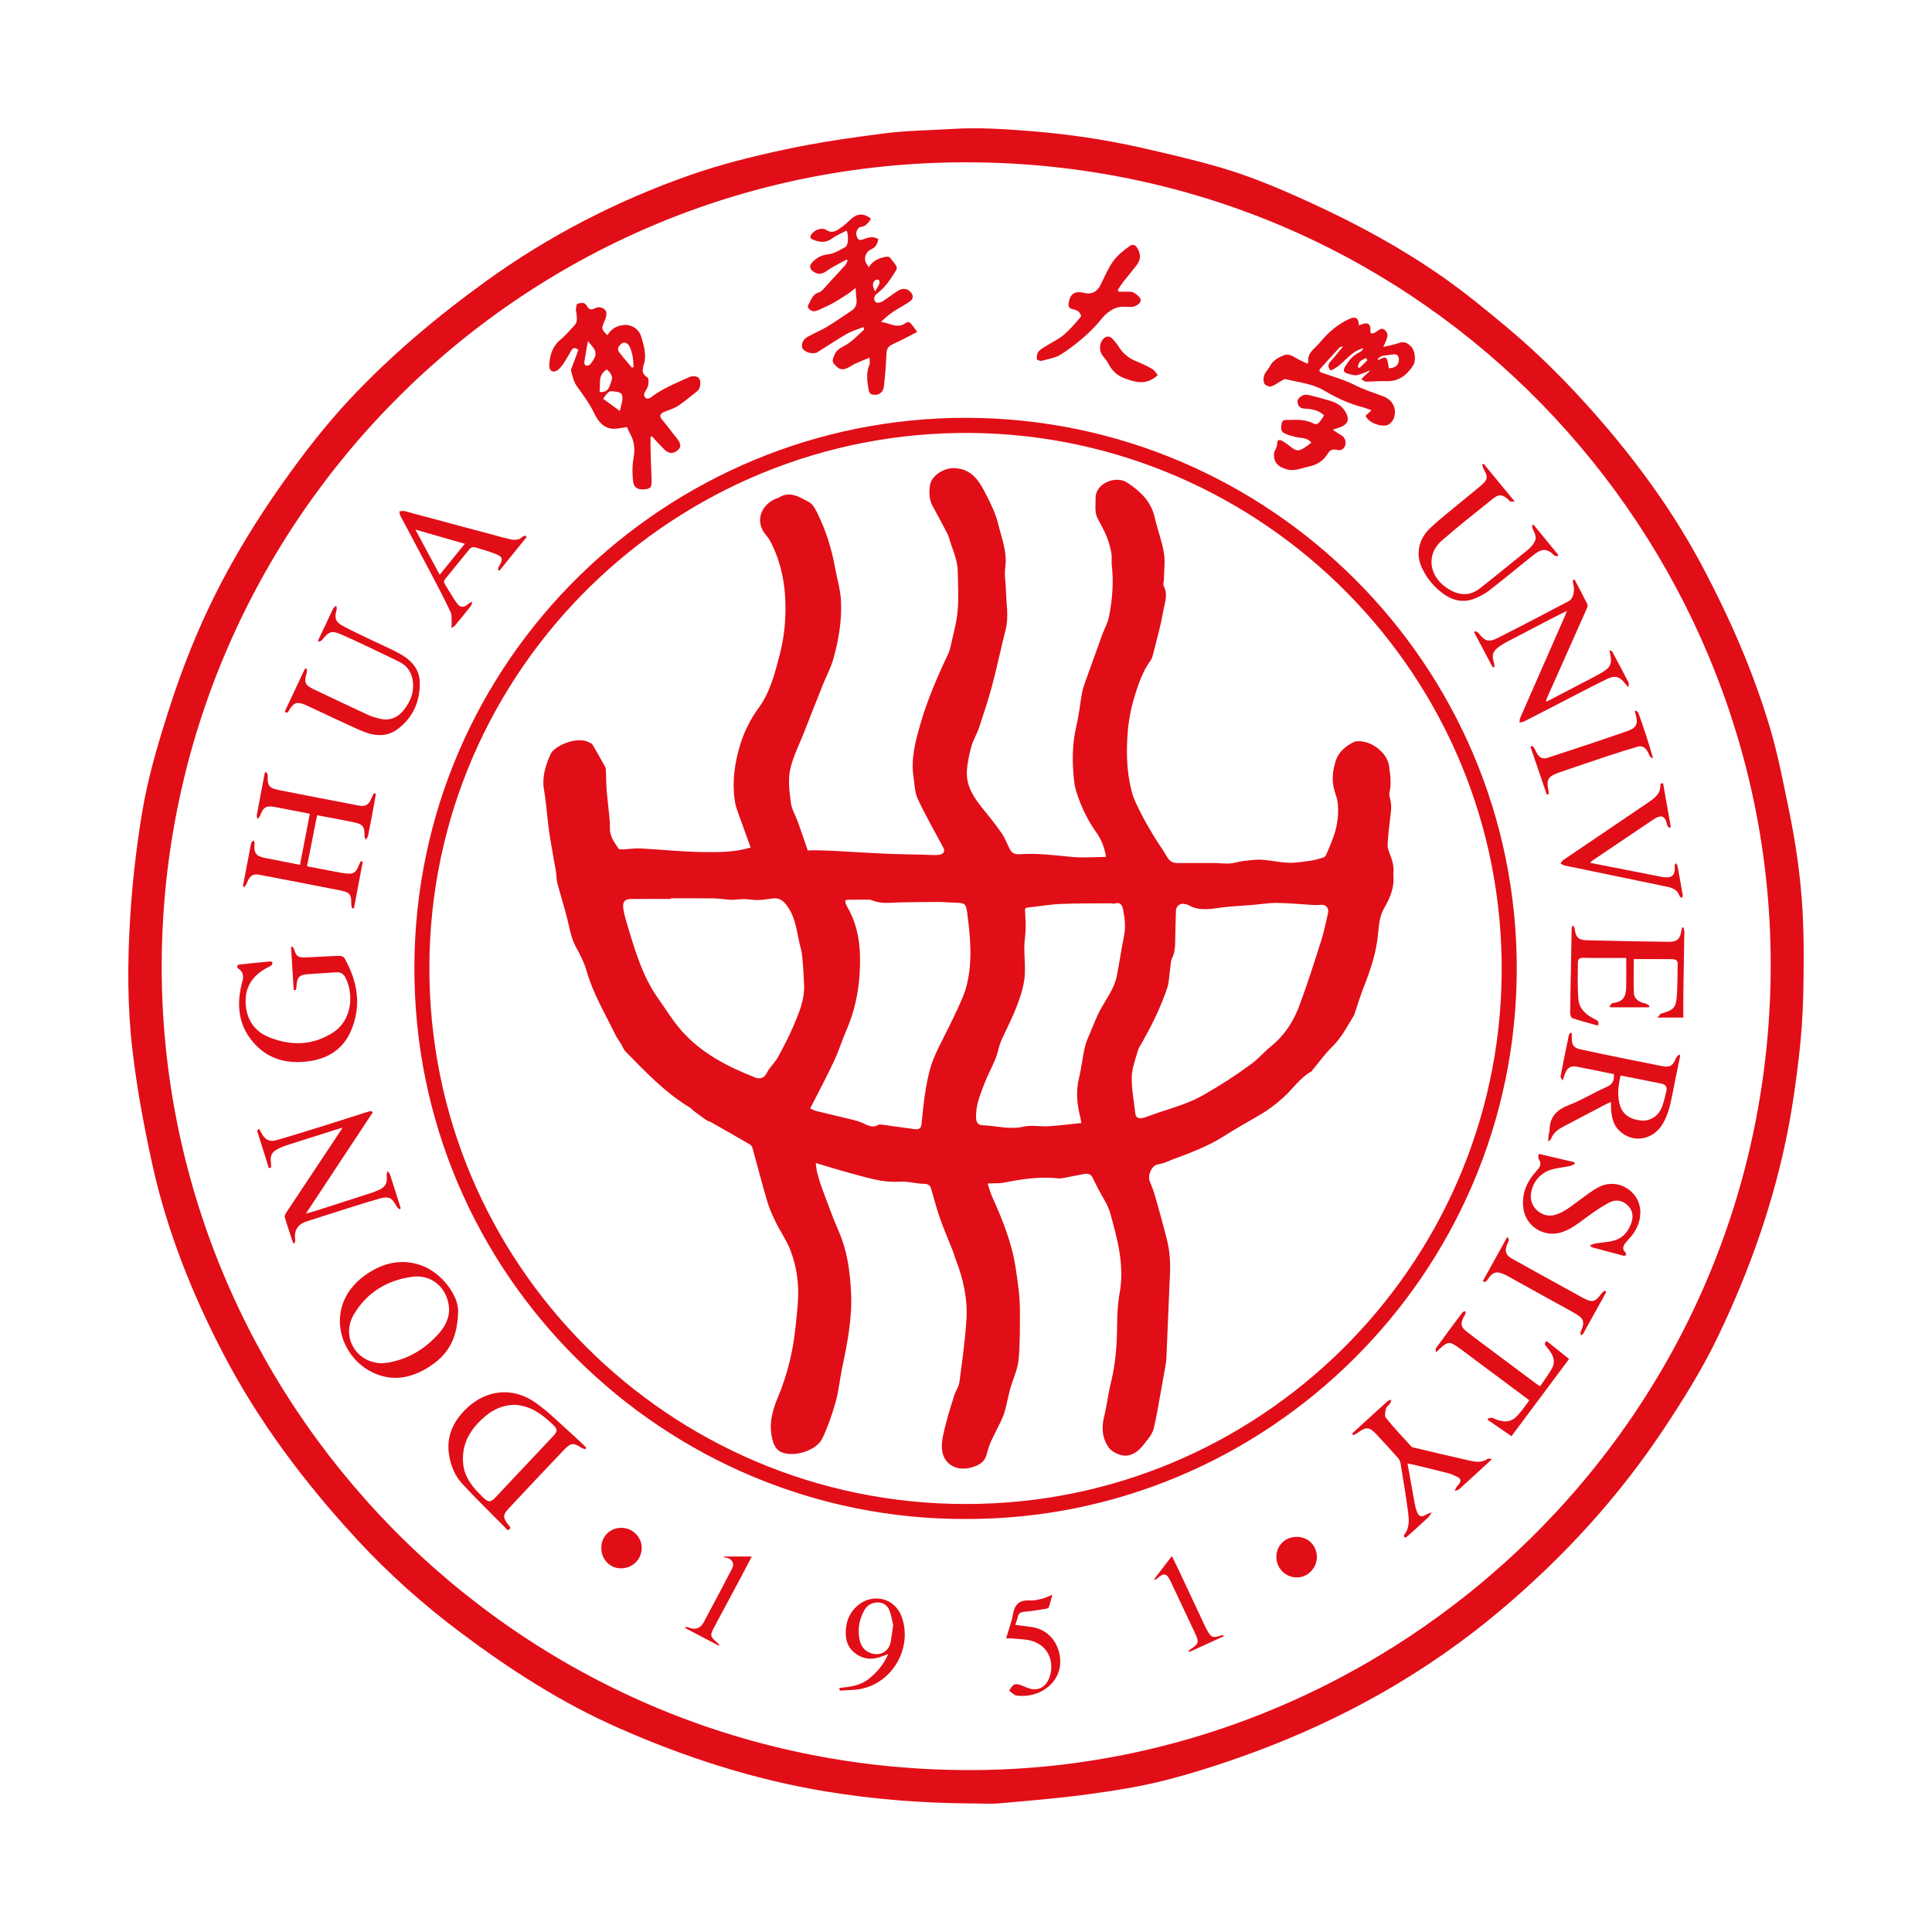 <svg width="256" height="256" viewBox="0 0 256 256" fill="none" xmlns="http://www.w3.org/2000/svg">
<path d="M128.886 238.965C122.39 238.939 115.929 238.442 109.516 237.392C99.924 235.821 90.755 232.852 81.886 228.931C74.362 225.605 67.495 221.179 60.938 216.251C56.059 212.586 51.522 208.549 47.377 204.066C40.435 196.559 34.308 188.443 29.587 179.377C25.433 171.398 22.11 163.061 20.167 154.22C19.074 149.247 18.15 144.252 17.554 139.195C16.869 133.382 16.888 127.559 17.239 121.725C17.518 117.075 18.047 112.457 18.797 107.863C19.57 103.12 20.933 98.529 22.399 93.966C24.065 88.776 26.057 83.707 28.493 78.829C31.072 73.664 34.097 68.757 37.43 64.041C40.196 60.129 43.123 56.339 46.399 52.847C51.859 47.029 57.944 41.919 64.412 37.249C72.688 31.275 81.673 26.642 91.272 23.257C95.408 21.799 99.705 20.729 103.998 19.809C108.355 18.875 112.786 18.24 117.209 17.67C120.117 17.297 123.07 17.279 126.002 17.093C129.598 16.863 133.185 17.097 136.761 17.388C141.632 17.785 146.466 18.498 151.234 19.577C154.785 20.381 158.34 21.207 161.833 22.23C166.078 23.475 170.141 25.237 174.157 27.091C180.11 29.842 185.861 32.974 191.226 36.742C194.192 38.826 197.007 41.136 199.789 43.465C203.932 46.934 207.736 50.76 211.308 54.815C216.859 61.117 221.778 67.855 225.708 75.305C229.284 82.083 232.34 89.08 234.526 96.42C235.575 99.942 236.265 103.577 237.013 107.181C237.949 111.699 238.611 116.27 238.856 120.874C239.048 124.494 239.017 128.13 238.94 131.756C238.884 134.457 238.694 137.166 238.385 139.851C238.012 143.093 237.567 146.338 236.948 149.542C235.104 159.108 231.884 168.232 227.685 177.004C225.619 181.318 223.092 185.383 220.444 189.369C214.42 198.436 207.151 206.36 198.822 213.375C188.968 221.676 177.924 227.858 165.871 232.28C162.121 233.655 158.303 234.895 154.435 235.886C151.076 236.746 147.621 237.283 144.178 237.751C140.294 238.279 136.38 238.598 132.474 238.948C131.287 239.054 130.081 238.965 128.884 238.965H128.886ZM127.991 234.544C184.848 234.847 234.902 188.303 234.626 127.31C234.37 70.858 189.073 22.398 129.626 21.518C69.781 20.632 21.76 68.876 21.427 127.509C21.099 185.287 67.987 234.318 127.991 234.544Z" fill="#E10E17"/>
<path d="M127.954 201.273C88.113 201.393 54.752 168.956 54.908 128.047C55.064 87.396 88.301 55.286 128.086 55.363C168.235 55.442 201.019 88.144 200.979 128.39C200.942 168.793 167.878 201.393 127.954 201.273ZM127.881 199.288C166.803 199.383 198.582 167.857 198.98 129.124C199.386 89.521 167.361 57.748 128.705 57.37C89.522 56.987 57.034 88.543 56.895 128.051C56.757 167.374 88.615 199.249 127.881 199.289V199.288Z" fill="#E10E17"/>
<path d="M83.078 56.591C82.615 56.663 82.224 56.724 81.833 56.783C80.192 57.03 79.306 55.964 78.727 54.743C78.097 53.416 77.225 52.294 76.399 51.112C76.012 50.558 75.862 49.824 75.673 49.152C75.616 48.952 75.78 48.681 75.863 48.45C76.121 47.737 76.388 47.029 76.637 46.361C76.183 46.022 75.929 46.056 75.725 46.405C75.379 46.996 75.051 47.601 74.667 48.167C74.43 48.516 74.15 48.879 73.802 49.101C73.286 49.43 72.767 49.116 72.78 48.503C72.808 47.093 73.203 45.851 74.371 44.909C75.009 44.393 75.524 43.725 76.102 43.135C76.582 42.644 76.423 42.051 76.378 41.478C76.365 41.312 76.281 41.143 76.304 40.985C76.341 40.719 76.409 40.252 76.517 40.236C76.933 40.177 77.449 39.95 77.746 40.509C77.988 40.965 78.289 41.133 78.807 40.858C79.354 40.567 79.96 40.728 80.262 41.184C80.442 41.454 80.326 42.029 80.169 42.39C79.659 43.571 79.628 43.557 80.488 44.422C80.984 43.549 81.759 43.132 82.736 43.061C83.727 42.989 84.672 43.628 84.957 44.587C85.315 45.794 85.706 47.029 85.316 48.274C85.078 49.038 85.035 49.556 85.801 50.021C85.974 50.125 85.948 50.679 85.892 51.005C85.836 51.323 85.652 51.632 85.473 51.913C85.243 52.274 85.35 52.593 85.629 52.794C85.749 52.879 86.101 52.773 86.265 52.647C87.793 51.467 89.573 50.77 91.305 49.98C91.849 49.733 92.472 49.843 92.674 50.206C92.921 50.652 92.785 51.517 92.414 51.807C91.557 52.477 90.731 53.196 89.825 53.792C89.263 54.161 88.573 54.333 87.947 54.61C87.421 54.843 87.351 55.161 87.742 55.622C88.31 56.291 88.83 56.999 89.374 57.689C89.502 57.853 89.654 58.003 89.772 58.174C90.267 58.889 90.258 59.266 89.796 59.66C89.16 60.201 88.579 60.106 87.985 59.518C87.437 58.973 86.924 58.394 86.396 57.829C86.331 57.84 86.265 57.85 86.201 57.862C86.201 58.453 86.187 59.044 86.203 59.634C86.237 60.89 86.28 62.147 86.334 63.402C86.381 64.49 86.265 64.724 85.576 64.819C84.533 64.961 83.977 64.666 83.873 63.666C83.771 62.679 83.771 61.647 83.948 60.675C84.148 59.566 84.086 58.565 83.544 57.583C83.372 57.274 83.242 56.942 83.081 56.592L83.078 56.591ZM82.128 54.455C82.26 53.89 82.411 53.444 82.46 52.986C82.542 52.225 82.337 51.989 81.581 51.896C81.288 51.86 80.917 51.782 80.708 51.916C80.394 52.121 80.191 52.495 79.909 52.835C80.629 53.361 81.312 53.859 82.128 54.454V54.455ZM83.733 48.721C83.809 48.691 83.883 48.662 83.959 48.632C83.906 47.659 83.84 46.669 83.347 45.798C83.175 45.495 82.698 45.214 82.321 45.556C82.036 45.816 81.704 46.218 82.029 46.648C82.566 47.361 83.162 48.032 83.733 48.721ZM80.412 48.947C79.142 49.712 79.609 50.909 79.447 51.923C80.709 52.098 80.776 51.067 81.047 50.386C81.255 49.866 80.867 49.362 80.412 48.947ZM77.902 45.19C77.718 46.238 77.551 47.116 77.423 47.999C77.401 48.142 77.52 48.414 77.619 48.439C77.788 48.481 78.067 48.434 78.169 48.314C78.437 47.998 78.694 47.645 78.839 47.262C78.936 47.003 78.928 46.623 78.804 46.381C78.6 45.983 78.264 45.652 77.902 45.191V45.19Z" fill="#E10E17"/>
<path d="M113.37 38.151C112.917 38.503 112.625 38.76 112.303 38.973C111.716 39.36 111.125 39.741 110.513 40.086C110.005 40.374 109.473 40.619 108.943 40.864C108.624 41.011 108.297 41.179 107.955 41.239C107.477 41.323 106.874 40.767 107.079 40.442C107.465 39.829 107.612 38.995 108.479 38.759C108.685 38.702 108.883 38.541 109.035 38.382C109.44 37.961 109.815 37.511 110.21 37.08C110.802 36.435 111.41 35.803 111.989 35.147C112.139 34.978 112.211 34.738 112.318 34.532C112.273 34.485 112.228 34.438 112.183 34.391C111.3 34.886 110.369 35.313 109.55 35.898C108.874 36.381 108.33 36.41 107.687 35.924C107.325 35.652 107.226 35.239 107.52 34.891C108.108 34.191 108.794 33.803 109.766 33.69C110.556 33.598 111.321 33.116 112.044 32.712C112.409 32.508 112.473 31.093 112.168 30.551C111.527 30.897 110.833 31.178 110.246 31.606C109.37 32.247 108.529 32.097 107.643 31.715C107.27 31.555 107.346 31.315 107.509 31.066C107.916 30.443 108.893 30.086 109.505 30.481C110.293 30.989 110.855 30.565 111.422 30.178C111.922 29.837 112.353 29.397 112.806 28.991C113.619 28.266 114.471 28.239 115.4 28.965C115.078 29.522 114.73 30.023 113.995 30.081C113.707 30.104 113.366 30.74 113.474 31.141C113.577 31.523 113.711 31.953 114.284 31.746C114.89 31.527 115.493 31.266 116.152 31.567C116.224 31.6 116.297 31.631 116.382 31.668C116.278 32.263 116.091 32.733 115.486 33.007C114.82 33.308 114.511 33.952 114.654 34.585C114.711 34.833 114.904 35.051 115.111 35.415C115.68 34.537 116.408 34.223 117.232 34.053C117.596 33.977 117.885 33.976 118.087 34.34C118.158 34.466 118.274 34.567 118.363 34.683C119.036 35.554 118.939 35.493 118.329 36.456C117.853 37.209 117.357 37.903 116.693 38.486C116.522 38.637 116.358 38.798 116.176 38.937C115.804 39.219 115.691 39.747 116.052 40.046C116.206 40.174 116.651 40.111 116.867 39.979C117.579 39.541 118.228 39.001 118.937 38.557C119.62 38.131 120.17 38.201 120.636 38.671C121.029 39.069 121.071 39.573 120.605 39.91C119.896 40.422 119.098 40.807 118.369 41.294C117.789 41.681 117.258 42.138 116.736 42.651C117.855 42.777 118.901 43.627 120.036 42.785C120.419 42.501 120.657 42.83 120.873 43.082C121.071 43.314 121.236 43.572 121.536 43.985C120.41 44.554 119.394 45.118 118.337 45.585C117.736 45.85 117.485 46.188 117.46 46.858C117.407 48.298 117.285 49.736 117.127 51.169C117.026 52.086 116.332 52.505 115.444 52.238C115.299 52.194 115.149 51.95 115.119 51.779C114.918 50.626 114.72 49.472 115.206 48.327C115.302 48.1 115.22 47.796 115.22 47.394C114.552 47.67 113.94 47.906 113.344 48.177C113.021 48.323 112.733 48.545 112.414 48.7C111.91 48.943 111.422 49.083 110.916 48.63C110.201 47.991 110.224 47.834 110.597 46.972C110.92 46.227 111.536 46.049 112.139 45.685C113.009 45.158 113.718 44.363 114.49 43.676C114.512 43.657 114.469 43.565 114.418 43.342C113.667 43.638 112.901 43.841 112.236 44.221C110.91 44.98 109.64 45.839 108.344 46.653C107.8 46.994 106.713 46.736 106.356 46.191C106.083 45.776 106.353 45 106.98 44.646C107.836 44.162 108.759 43.797 109.601 43.293C110.693 42.636 111.729 41.883 112.8 41.189C113.38 40.813 113.568 40.295 113.486 39.634C113.436 39.222 113.418 38.806 113.368 38.151H113.37ZM115.951 38.624C116.202 38.182 116.414 37.877 116.544 37.54C116.595 37.409 116.499 37.099 116.399 37.062C116.259 37.011 115.994 37.083 115.884 37.197C115.506 37.597 115.688 38.028 115.951 38.623V38.624Z" fill="#E10E17"/>
<path d="M173.361 48.047C173.162 46.73 174.245 46.169 174.899 45.376C175.956 44.09 177.19 43.009 178.726 42.287C179.592 41.88 180.02 42.08 180.055 43.106C180.216 43.054 180.368 43.02 180.506 42.957C181.181 42.654 181.667 42.979 181.583 43.714C181.523 44.228 181.743 44.266 182.124 44.096C182.276 44.028 182.419 43.934 182.554 43.837C182.832 43.639 183.088 43.419 183.451 43.697C183.842 43.998 183.915 44.387 183.778 44.819C183.669 45.162 183.504 45.486 183.295 45.981C184.14 45.768 184.812 45.652 185.444 45.425C186.07 45.201 186.493 45.462 186.909 45.843C187.506 46.387 187.682 47.767 187.238 48.444C186.396 49.727 185.318 50.577 183.668 50.506C182.779 50.468 181.884 50.575 180.992 50.566C180.79 50.564 180.59 50.353 180.389 50.237C180.538 50.084 180.679 49.921 180.838 49.779C181.093 49.55 181.361 49.337 181.566 49.07C180.996 49.29 180.44 49.566 179.85 49.706C179.53 49.782 179.145 49.663 178.805 49.572C177.943 49.343 177.874 49.12 178.372 48.352C178.822 47.656 179.336 47.039 180.125 46.689C180.355 46.589 180.532 46.368 180.688 46.142C178.835 46.522 178.001 48.443 176.317 49.088C175.895 48.622 175.965 48.26 176.336 47.855C176.868 47.272 177.353 46.645 177.977 45.893C177.696 45.981 177.558 45.982 177.495 46.05C176.644 46.972 175.793 47.896 174.962 48.836C174.765 49.059 174.766 49.253 175.138 49.383C176.617 49.9 178.145 50.329 179.536 51.028C180.761 51.643 182.037 52.052 183.306 52.523C184.557 52.986 185.143 54.213 184.677 55.448C184.536 55.822 184.125 56.257 183.756 56.35C183.045 56.532 181.459 56.154 180.934 55.092C181.162 54.887 181.398 54.673 181.737 54.366C181.252 54.198 180.894 54.044 180.52 53.948C178.719 53.482 177.059 52.702 175.465 51.756C173.9 50.827 172.093 50.673 170.375 50.245C170.163 50.192 169.868 50.435 169.622 50.564C169.205 50.783 168.818 51.115 168.378 51.213C168.123 51.27 167.637 51.035 167.524 50.802C167.376 50.5 167.399 50.031 167.524 49.699C167.681 49.279 168.056 48.947 168.263 48.54C168.654 47.768 169.35 47.38 170.085 47.083C170.72 46.824 171.287 47.177 171.837 47.5C172.275 47.757 172.746 47.954 173.204 48.177C173.257 48.134 173.31 48.092 173.363 48.049L173.361 48.047ZM184.024 48.795C184.251 48.76 184.439 48.748 184.618 48.701C185.124 48.567 185.406 48.063 185.356 47.563C185.287 46.877 184.858 46.916 184.369 46.993C183.956 47.057 183.53 47.066 183.128 47.171C182.911 47.228 182.733 47.433 182.539 47.572C182.575 47.617 182.613 47.661 182.65 47.707C183.722 47.141 183.789 47.191 184.024 48.797V48.795ZM181.189 47.741C181.128 47.641 181.069 47.541 181.009 47.442C180.744 47.584 180.428 47.679 180.226 47.884C180.051 48.062 180.004 48.366 179.901 48.613C179.982 48.663 180.062 48.712 180.142 48.763C180.49 48.421 180.84 48.081 181.188 47.739L181.189 47.741Z" fill="#E10E17"/>
<path d="M42.02 108.02C41.567 110.302 41.129 112.51 40.678 114.786C41.935 115.028 43.14 115.266 44.346 115.491C44.901 115.594 45.459 115.709 46.019 115.753C46.849 115.818 47.136 115.61 47.464 114.843C47.57 114.595 47.69 114.351 47.803 114.106C47.892 114.132 47.978 114.158 48.067 114.185C47.677 116.241 47.288 118.296 46.899 120.353C46.814 120.357 46.73 120.36 46.646 120.363C46.61 120.158 46.539 119.951 46.544 119.747C46.568 118.565 46.361 118.241 45.204 118.01C41.61 117.294 38.01 116.602 34.409 115.918C33.477 115.742 33.089 116.033 32.688 117.065C32.621 117.238 32.486 117.383 32.383 117.54C32.317 117.504 32.253 117.467 32.187 117.43C32.486 115.857 32.785 114.283 33.086 112.71C33.152 112.361 33.205 112.008 33.304 111.668C33.339 111.547 33.487 111.457 33.584 111.354C33.638 111.471 33.749 111.594 33.736 111.703C33.554 113.364 34.207 113.503 35.391 113.738C36.806 114.019 38.221 114.296 39.747 114.596C40.181 112.347 40.611 110.123 41.055 107.825C39.656 107.555 38.325 107.298 36.995 107.041C36.831 107.01 36.667 106.974 36.503 106.943C35.259 106.711 34.897 106.925 34.457 108.107C34.399 108.265 34.232 108.383 34.117 108.52C34.086 108.342 34 108.154 34.031 107.988C34.374 106.117 34.734 104.249 35.092 102.381C35.151 102.355 35.211 102.327 35.271 102.301C35.343 102.441 35.481 102.584 35.475 102.722C35.414 104.108 35.623 104.423 36.989 104.694C40.523 105.395 44.06 106.076 47.597 106.752C48.441 106.914 48.894 106.61 49.227 105.748C49.316 105.521 49.447 105.312 49.558 105.094C49.641 105.127 49.725 105.159 49.807 105.192C49.666 105.985 49.532 106.778 49.384 107.569C49.185 108.638 48.985 109.708 48.759 110.772C48.719 110.961 48.553 111.122 48.444 111.296C48.394 111.115 48.299 110.933 48.301 110.753C48.315 109.567 48.11 109.227 46.983 108.983C45.37 108.634 43.742 108.352 42.021 108.022L42.02 108.02Z" fill="#E10E17"/>
<path d="M213.849 142.333C212.181 141.994 210.542 141.646 208.897 141.333C208.174 141.196 207.735 141.454 207.432 142.123C207.304 142.407 207.219 142.711 207.046 143.195C206.909 142.916 206.754 142.756 206.779 142.63C207.13 140.801 207.503 138.976 207.882 137.153C207.904 137.04 208.018 136.947 208.088 136.844C208.143 136.856 208.198 136.868 208.252 136.88C208.263 137.111 208.283 137.342 208.281 137.572C208.279 138.481 208.512 138.846 209.407 139.044C211.41 139.489 213.424 139.891 215.433 140.302C217.013 140.626 218.595 140.943 220.177 141.255C221.277 141.473 221.645 141.259 222.071 140.224C222.146 140.041 222.319 139.899 222.447 139.738C222.511 139.779 222.576 139.821 222.641 139.862C222.284 141.618 221.913 143.37 221.572 145.128C221.316 146.449 221.018 147.747 220.316 148.922C218.992 151.138 216.248 151.54 214.494 149.749C213.748 148.988 213.555 147.997 213.473 146.981C213.45 146.697 213.469 146.409 213.469 146.018C213.179 146.144 212.99 146.213 212.813 146.305C210.919 147.299 209.03 148.301 207.135 149.291C206.428 149.661 205.819 150.114 205.522 150.893C205.487 150.987 205.381 151.052 205.169 151.28C205.169 150.908 205.149 150.717 205.174 150.532C205.21 150.263 205.321 149.998 205.324 149.731C205.346 147.984 206.274 147.053 207.874 146.434C209.607 145.763 211.211 144.764 212.917 144.012C213.704 143.665 213.904 143.151 213.848 142.329L213.849 142.333ZM214.734 142.51C214.444 143.792 214.283 145.007 214.586 146.232C214.915 147.562 215.826 148.274 217.366 148.467C218.479 148.607 219.603 148.031 220.121 146.892C220.455 146.162 220.61 145.346 220.806 144.56C220.955 143.961 220.627 143.674 220.062 143.568C219.281 143.422 218.504 143.252 217.724 143.097C216.745 142.901 215.765 142.712 214.734 142.509V142.51Z" fill="#E10E17"/>
<path d="M77.609 192.017C77.439 191.971 77.243 191.966 77.103 191.875C76.003 191.158 75.664 191.143 74.767 192.08C72.272 194.687 69.799 197.318 67.338 199.957C66.611 200.736 66.647 201.137 67.353 202.047C67.5 202.237 67.884 202.443 67.3 202.777C65.281 200.732 63.206 198.719 61.243 196.601C60.299 195.581 59.757 194.277 59.517 192.883C59.079 190.325 60.076 188.276 61.875 186.573C64.446 184.139 67.928 183.756 70.876 185.805C72.74 187.1 74.347 188.762 76.058 190.272C76.619 190.769 77.146 191.305 77.689 191.823C77.662 191.887 77.636 191.951 77.609 192.015V192.017ZM68.175 186.146C66.603 186.176 65.349 186.766 64.25 187.701C62.373 189.299 61.171 191.228 61.358 193.809C61.498 195.755 62.663 197.117 63.979 198.385C64.746 199.125 65.012 199.099 65.734 198.327C66.622 197.377 67.515 196.431 68.407 195.484C70.047 193.743 71.692 192.008 73.328 190.263C73.89 189.664 73.898 189.405 73.32 188.828C72.891 188.398 72.425 188 71.946 187.627C70.811 186.743 69.534 186.204 68.173 186.146H68.175Z" fill="#E10E17"/>
<path d="M60.703 173.751C60.636 177.533 59.243 179.53 57.029 181.002C54.52 182.671 51.828 183.175 49.067 181.7C44.659 179.343 42.985 172.612 48.624 168.803C50.738 167.376 53.034 166.795 55.549 167.575C58.498 168.489 60.772 171.705 60.702 173.752L60.703 173.751ZM50.61 180.64C50.922 180.606 51.237 180.594 51.545 180.536C54.226 180.034 56.416 178.669 58.192 176.645C59.101 175.61 59.668 174.375 59.46 172.957C59.099 170.504 57.125 168.857 54.666 169.177C51.344 169.609 48.624 171.242 46.899 174.148C45.134 177.123 47.194 180.595 50.611 180.64H50.61Z" fill="#E10E17"/>
<path d="M38.918 131.181C38.8 129.286 38.684 127.392 38.567 125.498C38.626 125.472 38.684 125.447 38.744 125.422C38.825 125.555 38.935 125.679 38.981 125.823C39.26 126.69 39.463 126.888 40.379 126.861C41.889 126.818 43.398 126.701 44.909 126.653C45.156 126.646 45.539 126.763 45.641 126.946C47.376 130.022 47.944 133.245 46.509 136.583C45.482 138.967 43.559 140.241 40.987 140.611C38.008 141.039 35.421 140.35 33.455 137.992C31.673 135.852 31.36 133.355 31.953 130.699C32.017 130.413 32.1 130.132 32.16 129.846C32.286 129.242 32.168 128.729 31.612 128.367C31.511 128.302 31.405 128.143 31.415 128.037C31.424 127.949 31.592 127.819 31.7 127.807C33.077 127.657 34.454 127.519 35.833 127.396C35.923 127.388 36.102 127.504 36.103 127.566C36.107 127.687 36.047 127.854 35.953 127.924C35.752 128.071 35.514 128.166 35.293 128.287C33.477 129.275 32.466 130.773 32.547 132.871C32.629 134.983 33.632 136.608 35.59 137.413C38.503 138.611 41.433 138.56 44.136 136.807C46.669 135.163 46.897 131.75 45.78 129.55C45.52 129.038 45.121 128.78 44.507 128.832C43.251 128.94 41.992 128.988 40.736 129.087C39.66 129.173 39.367 129.5 39.294 130.588C39.281 130.785 39.242 130.98 39.214 131.176L38.917 131.179L38.918 131.181Z" fill="#E10E17"/>
<path d="M208.647 76.814C209.22 77.901 209.807 78.983 210.348 80.087C210.424 80.242 210.31 80.523 210.223 80.718C208.492 84.622 206.751 88.52 205.014 92.421C204.948 92.567 204.898 92.721 204.816 92.938C204.955 92.913 205.037 92.916 205.1 92.884C207.238 91.771 209.374 90.655 211.51 89.539C211.64 89.471 211.767 89.396 211.896 89.326C213.511 88.432 213.694 87.991 213.247 86.127C213.387 86.215 213.59 86.269 213.658 86.395C214.386 87.74 215.098 89.092 215.797 90.452C215.856 90.567 215.789 90.747 215.77 91.079C215.546 90.819 215.45 90.722 215.369 90.614C214.65 89.656 214.017 89.438 212.922 89.973C210.739 91.043 208.589 92.179 206.428 93.292C204.938 94.058 203.452 94.836 201.957 95.595C201.773 95.688 201.545 95.697 201.336 95.746C201.368 95.537 201.354 95.307 201.436 95.12C203.416 90.595 205.405 86.075 207.392 81.553C207.458 81.403 207.508 81.245 207.618 80.948C206.736 81.39 205.964 81.767 205.201 82.163C203.378 83.108 201.557 84.06 199.741 85.015C199.408 85.19 199.078 85.378 198.768 85.592C197.779 86.274 197.624 86.756 197.976 87.895C198.021 88.043 198.01 88.208 198.024 88.364C197.948 88.389 197.872 88.414 197.798 88.439C196.978 86.891 196.158 85.343 195.339 83.794C195.378 83.737 195.416 83.679 195.455 83.622C195.601 83.703 195.789 83.75 195.886 83.869C196.804 84.994 197.222 85.155 198.521 84.501C201.663 82.915 204.778 81.273 207.895 79.637C208.48 79.331 208.723 78.193 208.456 77.359C208.405 77.202 208.433 77.019 208.425 76.848C208.498 76.836 208.572 76.824 208.645 76.812L208.647 76.814Z" fill="#E10E17"/>
<path d="M49.388 147.399C46.468 151.819 43.55 156.238 40.531 160.809C41.081 160.654 41.472 160.556 41.857 160.434C44.251 159.667 46.642 158.898 49.033 158.123C49.431 157.995 49.829 157.854 50.206 157.676C51.098 157.255 51.352 156.734 51.23 155.756C51.207 155.571 51.313 155.371 51.358 155.178C51.469 155.332 51.628 155.47 51.684 155.642C52.166 157.126 52.629 158.619 53.098 160.107C53.042 160.151 52.986 160.195 52.93 160.24C52.804 160.115 52.639 160.01 52.557 159.86C51.925 158.709 51.555 158.461 50.275 158.824C47.939 159.487 45.635 160.257 43.318 160.984C42.4 161.273 41.481 161.565 40.567 161.863C39.444 162.228 38.932 163.093 39.115 164.269C39.137 164.413 39.068 164.571 39.041 164.724C38.973 164.724 38.904 164.723 38.836 164.721C38.462 163.575 38.069 162.433 37.734 161.274C37.68 161.088 37.848 160.799 37.979 160.601C40.361 157.002 42.752 153.408 45.141 149.814C45.197 149.729 45.25 149.642 45.39 149.419C44.97 149.546 44.681 149.63 44.393 149.72C42.237 150.402 40.08 151.08 37.926 151.772C37.569 151.887 37.22 152.039 36.883 152.207C36 152.65 35.778 153.102 35.905 154.08C35.933 154.296 35.909 154.519 35.909 154.738C35.813 154.749 35.718 154.762 35.623 154.773C35.103 153.131 34.582 151.489 34.075 149.843C34.061 149.796 34.194 149.704 34.327 149.559C34.456 149.793 34.554 149.965 34.646 150.14C35.122 151.032 35.681 151.35 36.662 151.07C38.835 150.45 40.989 149.766 43.145 149.094C44.963 148.527 46.775 147.937 48.59 147.361C48.783 147.299 48.983 147.26 49.18 147.211C49.249 147.274 49.318 147.337 49.388 147.4V147.399Z" fill="#E10E17"/>
<path d="M216.481 127.086C216.481 128.575 216.44 130.041 216.494 131.503C216.531 132.467 217.259 132.813 218.099 132.997C218.272 133.035 218.418 133.194 218.577 133.296C218.546 133.357 218.514 133.417 218.483 133.478H213.398C213.354 133.426 213.311 133.374 213.267 133.323C213.414 133.178 213.547 132.926 213.708 132.907C215.15 132.732 215.451 132.037 215.48 130.701C215.505 129.49 215.485 128.277 215.485 126.938C214.427 126.938 213.298 126.94 212.168 126.938C211.37 126.935 210.571 126.938 209.774 126.911C209.359 126.898 209.084 127.096 209.081 127.471C209.071 129.141 208.999 130.821 209.158 132.477C209.282 133.766 210.276 134.543 211.399 135.082C211.77 135.26 211.926 135.458 211.716 135.896C210.594 135.577 209.464 135.279 208.355 134.918C208.199 134.868 208.056 134.51 208.058 134.296C208.078 132.071 208.13 129.848 208.17 127.623C208.198 126.092 208.216 124.559 208.251 123.028C208.255 122.888 208.357 122.749 208.413 122.609C208.495 122.748 208.635 122.879 208.651 123.025C208.782 124.187 209.11 124.562 210.279 124.591C213.89 124.683 217.502 124.751 221.116 124.796C222.228 124.81 222.609 124.428 222.791 123.33C222.814 123.193 222.841 123.056 222.867 122.918C222.932 122.907 222.997 122.895 223.062 122.884C223.105 123.078 223.187 123.274 223.185 123.466C223.147 126.152 223.092 128.837 223.053 131.523C223.038 132.611 223.051 133.7 223.051 134.835H219.619C219.87 134.568 219.985 134.331 220.153 134.286C221.745 133.849 222.069 133.556 222.189 131.949C222.294 130.55 222.265 129.141 222.301 127.735C222.317 127.156 221.898 127.098 221.493 127.094C219.855 127.077 218.218 127.088 216.478 127.088L216.481 127.086Z" fill="#E10E17"/>
<path d="M203.214 69.535C204.299 70.862 205.382 72.19 206.467 73.516C206.45 73.577 206.431 73.639 206.413 73.701C206.252 73.665 206.033 73.686 205.937 73.586C204.863 72.483 204.106 72.822 203.124 73.599C201.183 75.135 199.289 76.732 197.327 78.243C196.691 78.734 195.941 79.129 195.181 79.393C193.878 79.846 192.609 79.598 191.467 78.827C190.117 77.914 189.09 76.711 188.405 75.233C187.579 73.453 187.93 71.474 189.485 69.998C190.821 68.729 192.291 67.6 193.708 66.418C194.577 65.692 195.48 65.005 196.328 64.255C197.159 63.519 197.173 63.142 196.6 62.177C196.489 61.989 196.458 61.754 196.389 61.539C196.459 61.515 196.529 61.493 196.599 61.469C197.929 63.083 199.26 64.698 200.712 66.46C200.436 66.46 200.274 66.493 200.138 66.45C200.031 66.416 199.955 66.283 199.862 66.199C199.076 65.494 198.634 65.43 197.818 66.084C195.542 67.908 193.243 69.71 191.05 71.63C188.822 73.58 189.388 76.638 192.156 78.184C193.525 78.948 194.863 78.928 196.097 77.96C198.243 76.277 200.351 74.545 202.473 72.832C202.587 72.74 202.689 72.632 202.79 72.526C203.619 71.653 203.675 71.156 203.1 70.115C203.019 69.968 203.036 69.767 203.008 69.591C203.076 69.573 203.144 69.555 203.214 69.538V69.535Z" fill="#E10E17"/>
<path d="M40.698 88.636C40.669 88.845 40.669 89.063 40.608 89.262C40.273 90.371 40.424 90.785 41.466 91.282C43.904 92.45 46.346 93.604 48.798 94.741C49.268 94.959 49.78 95.095 50.285 95.221C51.58 95.543 52.66 95.133 53.478 94.117C54.493 92.854 54.998 91.43 54.612 89.785C54.367 88.74 53.673 88.056 52.757 87.614C50.288 86.419 47.817 85.228 45.313 84.107C43.948 83.497 43.574 83.663 42.642 84.831C42.559 84.935 42.38 84.963 42.246 85.027C42.208 84.986 42.17 84.943 42.132 84.901C42.69 83.719 43.248 82.535 43.806 81.353C43.931 81.088 44.039 80.812 44.193 80.566C44.273 80.437 44.44 80.361 44.567 80.262C44.586 80.407 44.613 80.552 44.621 80.698C44.625 80.757 44.592 80.819 44.576 80.879C44.303 81.855 44.456 82.412 45.344 82.895C46.65 83.604 48.008 84.218 49.346 84.866C50.478 85.412 51.633 85.911 52.743 86.496C54.342 87.339 55.6 88.522 55.624 90.461C55.655 92.965 54.709 95.114 52.674 96.62C51.136 97.758 49.405 97.511 47.763 96.782C45.465 95.762 43.198 94.67 40.919 93.611C40.747 93.531 40.577 93.45 40.403 93.379C39.368 92.949 38.961 93.079 38.351 94.023C38.215 94.233 38.147 94.629 37.719 94.306C38.625 92.385 39.521 90.486 40.417 88.587C40.51 88.603 40.603 88.619 40.697 88.636H40.698Z" fill="#E10E17"/>
<path d="M210.66 165.026C210.995 164.91 211.212 164.8 211.439 164.762C212.297 164.616 213.193 164.596 214.013 164.336C215.037 164.011 215.719 163.213 216.105 162.207C216.434 161.352 216.426 160.507 215.763 159.801C215.088 159.083 214.191 158.881 213.344 159.296C212.339 159.789 211.408 160.449 210.492 161.102C209.265 161.977 208.135 162.993 206.612 163.364C204.424 163.898 202.203 162.422 201.869 160.201C201.571 158.218 202.295 156.584 203.596 155.158C204.045 154.667 204.34 154.218 203.886 153.566C203.789 153.428 203.872 153.164 203.872 152.891C205.532 153.278 207.072 153.638 208.611 153.997C208.631 154.072 208.652 154.147 208.673 154.222C208.458 154.319 208.254 154.457 208.028 154.505C207.112 154.702 206.148 154.755 205.281 155.076C203.736 155.651 202.78 157.191 202.845 158.696C202.911 160.172 204.46 161.354 205.9 161.014C207.209 160.704 208.181 159.809 209.239 159.063C210.128 158.436 210.977 157.714 211.946 157.247C214.546 155.991 217.53 158.037 217.348 160.889C217.268 162.153 216.716 163.217 215.867 164.141C215.669 164.356 215.465 164.572 215.298 164.813C215.033 165.194 214.974 165.578 215.364 165.941C215.445 166.016 215.455 166.169 215.496 166.286C215.382 166.326 215.252 166.425 215.153 166.399C213.757 166.036 212.363 165.658 210.97 165.279C210.916 165.264 210.874 165.205 210.658 165.028L210.66 165.026Z" fill="#E10E17"/>
<path d="M148.205 38.651C148.734 38.651 149.263 38.654 149.792 38.651C150.274 38.648 151.172 39.391 151.158 39.785C151.143 40.216 150.428 40.714 149.797 40.675C148.951 40.621 148.1 40.574 147.353 41.044C146.902 41.329 146.44 41.658 146.113 42.07C144.575 44.018 142.687 45.578 140.642 46.931C139.904 47.418 138.93 47.563 138.047 47.808C137.847 47.863 137.384 47.688 137.379 47.601C137.362 47.277 137.398 46.885 137.576 46.63C137.782 46.337 138.143 46.138 138.46 45.937C139.291 45.412 140.208 44.995 140.955 44.371C141.796 43.667 142.505 42.799 143.224 41.962C143.297 41.878 143.109 41.445 142.937 41.305C142.703 41.118 142.375 41.022 142.072 40.95C141.573 40.831 141.536 40.501 141.606 40.095C141.806 38.925 142.462 38.505 143.622 38.806C144.579 39.054 145.344 38.699 145.786 37.828C146.335 36.749 146.796 35.606 147.491 34.629C148.046 33.849 148.843 33.206 149.632 32.639C150.222 32.214 150.579 32.526 150.878 33.21C151.214 33.976 151.032 34.587 150.583 35.176C150.028 35.903 149.427 36.595 148.863 37.316C148.597 37.657 148.371 38.028 148.127 38.386C148.153 38.476 148.18 38.564 148.206 38.654L148.205 38.651Z" fill="#E10E17"/>
<path d="M69.772 71.171C68.583 72.645 67.393 74.119 66.202 75.593C66.133 75.575 66.062 75.557 65.993 75.538C66.029 75.376 66.025 75.191 66.108 75.056C66.717 74.061 66.634 73.754 65.527 73.348C64.664 73.031 63.785 72.757 62.901 72.51C62.719 72.459 62.397 72.543 62.281 72.681C61.18 74.001 60.117 75.353 59.022 76.68C58.795 76.955 58.782 77.162 58.972 77.454C59.495 78.261 59.953 79.113 60.514 79.892C60.995 80.562 61.472 80.545 62.096 79.988C62.229 79.869 62.421 79.815 62.585 79.732C62.526 79.917 62.512 80.139 62.4 80.282C61.702 81.174 60.988 82.053 60.261 82.922C60.15 83.054 59.942 83.105 59.778 83.193C59.802 83.031 59.855 82.868 59.846 82.707C59.816 82.16 59.911 81.545 59.694 81.079C58.88 79.336 57.975 77.633 57.08 75.929C55.755 73.41 54.405 70.903 53.075 68.384C52.977 68.198 52.961 67.97 52.905 67.761C53.136 67.745 53.383 67.667 53.595 67.723C57.924 68.874 62.247 70.039 66.572 71.201C66.935 71.299 67.302 71.384 67.671 71.467C68.227 71.593 68.748 71.564 69.202 71.151C69.312 71.051 69.49 71.026 69.636 70.967C69.68 71.035 69.726 71.102 69.771 71.17L69.772 71.171ZM58.263 76.156C59.4 74.756 60.471 73.437 61.592 72.056C59.389 71.423 57.293 70.821 55.04 70.174C56.145 72.226 57.17 74.129 58.262 76.156H58.263Z" fill="#E10E17"/>
<path d="M197.699 193.343C196.13 194.783 194.728 196.079 193.312 197.356C193.179 197.475 192.944 197.482 192.756 197.541C192.835 197.375 192.898 197.199 192.995 197.044C193.096 196.886 193.236 196.754 193.348 196.602C193.617 196.239 193.56 195.925 193.154 195.725C192.761 195.532 192.362 195.328 191.941 195.219C190.32 194.8 188.69 194.415 187.063 194.021C186.908 193.983 186.749 193.968 186.504 193.927C186.819 195.684 187.116 197.366 187.425 199.043C187.501 199.453 187.588 199.865 187.727 200.256C187.983 200.979 188.372 201.084 189.011 200.679C189.22 200.547 189.479 200.494 189.716 200.406C189.565 200.625 189.445 200.88 189.254 201.057C188.335 201.916 187.397 202.756 186.457 203.595C186.365 203.677 186.213 203.692 186.089 203.738C186.076 203.612 186.002 203.436 186.059 203.366C186.819 202.436 186.702 201.34 186.567 200.292C186.288 198.135 185.92 195.988 185.568 193.839C185.53 193.607 185.396 193.362 185.237 193.183C184.289 192.118 183.332 191.058 182.352 190.022C181.439 189.056 180.99 189.041 179.921 189.832C179.734 189.971 179.512 190.063 179.307 190.178C179.258 190.103 179.208 190.03 179.159 189.956C179.615 189.539 180.069 189.12 180.524 188.704C181.639 187.685 182.751 186.663 183.877 185.656C184 185.546 184.21 185.535 184.38 185.477C184.311 185.644 184.27 185.828 184.171 185.974C184.007 186.215 183.706 186.408 183.645 186.664C183.552 187.057 183.438 187.629 183.64 187.878C184.711 189.192 185.873 190.435 187.021 191.686C187.13 191.805 187.366 191.818 187.546 191.86C189.909 192.419 192.269 192.993 194.64 193.518C195.473 193.702 196.339 193.868 197.132 193.301C197.216 193.241 197.399 193.315 197.699 193.341V193.343Z" fill="#E10E17"/>
<path d="M175.458 55.041C174.654 54.3 173.746 54.188 172.815 54.136C172.263 54.106 171.908 53.773 171.934 53.104C171.944 52.854 172.306 52.538 172.582 52.402C172.834 52.278 173.199 52.292 173.488 52.36C174.424 52.581 175.357 52.83 176.275 53.115C177.038 53.353 177.722 53.709 178.191 54.43C178.895 55.51 178.687 56.229 177.467 56.649C177.235 56.73 176.999 56.802 176.591 56.935C177.037 57.228 177.356 57.471 177.705 57.659C178.175 57.912 178.426 58.487 178.236 59.038C178.051 59.571 177.609 59.732 177.124 59.61C176.536 59.462 176.22 59.639 175.909 60.153C175.353 61.074 174.475 61.611 173.421 61.823C172.469 62.015 171.551 62.486 170.531 62.199C169.314 61.855 168.684 61.229 168.829 59.969C168.849 59.799 168.987 59.645 169.049 59.475C169.126 59.264 169.236 59.044 169.23 58.83C169.219 58.372 169.413 58.181 169.836 58.388C170.226 58.58 170.583 58.85 170.922 59.124C171.786 59.82 172.065 59.848 172.989 59.229C173.247 59.056 173.491 58.861 173.768 58.656C173.194 57.938 172.382 58.076 171.677 57.899C171.173 57.775 170.661 57.641 170.198 57.417C169.627 57.141 169.731 56.615 169.834 56.097C169.933 55.592 170.285 55.652 170.643 55.645C171.841 55.618 173.035 55.547 174.146 56.164C174.286 56.242 174.626 56.158 174.747 56.029C175.026 55.737 175.226 55.37 175.454 55.04L175.458 55.041Z" fill="#E10E17"/>
<path d="M200.283 190.304C199.213 189.569 198.179 188.861 197.145 188.151C197.142 188.089 197.138 188.027 197.135 187.966C197.35 187.933 197.606 187.808 197.772 187.884C200.002 188.884 200.692 188.153 201.863 186.611C202.116 186.277 202.357 185.934 202.638 185.548C202.051 185.107 201.483 184.68 200.914 184.255C198.509 182.46 196.108 180.659 193.696 178.873C191.973 177.598 191.897 177.613 190.267 179.203C190.267 178.926 190.206 178.731 190.276 178.632C191.438 177.039 192.614 175.456 193.801 173.882C193.872 173.789 194.065 173.786 194.2 173.742C194.187 173.871 194.196 174.007 194.154 174.125C194.108 174.261 194.01 174.38 193.944 174.51C193.5 175.372 193.554 175.827 194.325 176.429C195.696 177.502 197.104 178.529 198.498 179.573C200.195 180.843 201.893 182.11 203.592 183.377C203.723 183.474 203.867 183.553 204.077 183.688C204.584 182.935 205.1 182.227 205.556 181.482C206.297 180.274 205.67 179.321 204.897 178.43C204.665 178.161 204.566 177.962 204.952 177.702C205.929 178.483 206.906 179.263 207.914 180.067C205.362 183.489 202.834 186.879 200.282 190.3L200.283 190.304Z" fill="#E10E17"/>
<path d="M210.687 114.326C213.925 114.96 217.007 115.555 220.085 116.169C221.315 116.414 222.049 116.211 221.903 114.728C221.894 114.642 221.952 114.549 222.009 114.36C222.14 114.516 222.25 114.587 222.266 114.676C222.512 115.993 222.752 117.312 222.976 118.633C222.994 118.74 222.896 118.867 222.852 118.984C222.752 118.909 222.59 118.852 222.56 118.755C222.305 117.932 221.64 117.652 220.899 117.497C216.84 116.649 212.778 115.811 208.718 114.97C208.246 114.873 207.769 114.795 207.302 114.679C207.116 114.632 206.948 114.507 206.771 114.418C206.894 114.263 206.988 114.069 207.144 113.962C208.3 113.164 209.47 112.386 210.633 111.597C213.221 109.845 215.809 108.096 218.391 106.335C219.23 105.763 220.075 105.177 220.007 103.974C220.004 103.923 220.051 103.848 220.097 103.819C220.144 103.789 220.219 103.803 220.367 103.789C220.708 105.714 221.049 107.64 221.389 109.565C221.348 109.613 221.305 109.661 221.263 109.709C221.147 109.604 220.949 109.516 220.925 109.394C220.615 107.805 219.94 108.006 218.909 108.701C216.282 110.47 213.657 112.242 211.032 114.016C210.952 114.07 210.887 114.146 210.686 114.327L210.687 114.326Z" fill="#E10E17"/>
<path d="M216.745 94.147C216.864 94.245 217.049 94.32 217.092 94.443C217.784 96.415 218.457 98.393 219.044 100.503C218.914 100.424 218.741 100.375 218.663 100.26C218.512 100.037 218.428 99.77 218.288 99.537C217.989 99.037 217.552 98.768 216.967 98.943C215.566 99.365 214.168 99.8 212.779 100.261C210.713 100.947 208.655 101.659 206.593 102.36C206.475 102.4 206.355 102.44 206.239 102.487C205.144 102.927 204.904 103.387 205.149 104.534C205.197 104.757 205.197 104.991 205.22 105.221C205.128 105.237 205.037 105.255 204.945 105.271C204.228 103.164 203.513 101.056 202.796 98.949C202.855 98.909 202.913 98.868 202.973 98.828C203.074 98.911 203.205 98.977 203.269 99.083C203.421 99.332 203.528 99.608 203.673 99.862C203.985 100.407 204.451 100.609 205.057 100.414C206.789 99.85 208.52 99.284 210.247 98.707C211.935 98.144 213.618 97.565 215.302 96.99C215.56 96.902 215.818 96.813 216.063 96.697C216.758 96.368 216.985 95.918 216.841 95.168C216.783 94.863 216.699 94.563 216.626 94.26C216.665 94.221 216.704 94.184 216.743 94.144L216.745 94.147Z" fill="#E10E17"/>
<path d="M212.824 171.223C211.815 173.053 210.808 174.884 209.789 176.709C209.732 176.811 209.581 176.863 209.474 176.937C209.459 176.797 209.414 176.654 209.436 176.519C209.457 176.379 209.544 176.249 209.597 176.113C209.952 175.196 209.827 174.723 208.983 174.208C208.09 173.664 207.16 173.179 206.244 172.671C204.138 171.502 202.03 170.336 199.924 169.169C199.777 169.089 199.628 169.011 199.478 168.936C198.307 168.36 197.775 168.511 197.066 169.619C196.919 169.849 196.72 169.9 196.471 169.772C197.54 167.84 198.609 165.907 199.679 163.977C199.732 163.977 199.783 163.978 199.836 163.979C199.867 164.106 199.942 164.242 199.918 164.358C199.881 164.539 199.768 164.701 199.701 164.878C199.357 165.788 199.497 166.298 200.345 166.776C202.68 168.093 205.033 169.377 207.381 170.674C208.15 171.099 208.921 171.524 209.694 171.945C210.986 172.648 211.362 172.557 212.213 171.384C212.322 171.233 212.508 171.134 212.658 171.012C212.713 171.083 212.77 171.153 212.826 171.225L212.824 171.223Z" fill="#E10E17"/>
<path d="M111.212 223.663C112.582 223.525 113.957 223.374 115.066 222.499C116.161 221.635 117.065 220.603 117.69 219.178C117.34 219.304 117.096 219.388 116.853 219.482C115.534 219.999 114.285 219.872 113.191 218.965C112.062 218.031 111.938 216.74 112.148 215.402C112.327 214.264 112.895 213.324 113.808 212.608C115.645 211.167 118.594 211.632 119.517 214.341C120.893 218.386 118.281 222.971 114.059 223.789C113.153 223.964 112.208 223.944 111.282 224.014C111.258 223.897 111.234 223.78 111.21 223.664L111.212 223.663ZM118.348 215.33C118.221 214.797 118.115 214.089 117.875 213.431C117.617 212.72 116.992 212.298 116.26 212.328C115.602 212.356 114.951 212.643 114.583 213.272C113.879 214.473 113.627 215.779 113.875 217.144C114.03 218.001 114.449 218.72 115.343 219.037C116.634 219.496 117.812 218.832 118.037 217.502C118.148 216.842 118.227 216.177 118.348 215.329V215.33Z" fill="#E10E17"/>
<path d="M133.719 224.024C134.246 223.108 134.522 223.004 135.352 223.321C135.606 223.418 135.854 223.529 136.106 223.63C137.368 224.132 138.43 223.718 138.983 222.453C139.721 220.763 139.288 218.141 136.64 217.406C135.826 217.181 134.947 217.192 134.097 217.105C133.873 217.082 133.645 217.101 133.316 217.101C133.637 215.996 134.032 214.976 134.217 213.919C134.441 212.631 135.031 211.993 136.393 212.072C136.965 212.105 137.561 211.965 138.129 211.829C138.556 211.727 138.954 211.505 139.445 211.305C139.296 211.853 139.161 212.437 138.961 212.999C138.922 213.111 138.638 213.165 138.459 213.193C137.528 213.336 136.597 213.494 135.659 213.581C135.209 213.623 134.975 213.78 134.876 214.217C134.794 214.579 134.652 214.926 134.527 215.306C135.367 215.419 136.174 215.489 136.967 215.639C138.92 216.011 140.246 217.663 140.46 219.627C140.823 222.949 137.719 225.083 134.698 224.672C134.358 224.626 134.061 224.259 133.719 224.024Z" fill="#E10E17"/>
<path d="M171.847 203.641C173.357 203.649 174.501 204.813 174.491 206.333C174.482 207.805 173.24 209.046 171.803 209.019C170.288 208.99 169.101 207.766 169.122 206.256C169.143 204.757 170.315 203.633 171.847 203.642V203.641Z" fill="#E10E17"/>
<path d="M79.677 205.092C79.68 203.606 80.802 202.47 82.288 202.446C83.791 202.422 85.058 203.662 85.034 205.133C85.008 206.644 83.808 207.814 82.282 207.814C80.802 207.814 79.673 206.634 79.676 205.092H79.677Z" fill="#E10E17"/>
<path d="M155.28 206.191C155.612 206.868 155.901 207.44 156.173 208.019C157.374 210.574 158.57 213.132 159.77 215.687C159.84 215.838 159.925 215.984 160.011 216.128C160.51 216.974 160.717 217.051 161.64 216.755C161.785 216.708 161.933 216.675 162.081 216.636C162.104 216.695 162.125 216.755 162.148 216.814C160.626 217.508 159.105 218.204 157.584 218.898L157.513 218.772C157.544 218.728 157.567 218.67 157.61 218.641C158.914 217.744 158.938 217.653 158.258 216.213C157.205 213.98 156.154 211.747 155.101 209.515C154.595 208.444 154.206 208.368 153.322 209.161C153.249 209.226 153.163 209.278 153.082 209.336C153.039 209.298 152.995 209.262 152.952 209.224C153.704 208.243 154.455 207.261 155.277 206.188L155.28 206.191Z" fill="#E10E17"/>
<path d="M95.239 218.059C93.761 217.283 92.283 216.508 90.805 215.733C90.823 215.679 90.84 215.625 90.857 215.572C90.972 215.591 91.096 215.588 91.2 215.631C92.107 215.998 92.773 215.825 93.243 214.959C94.538 212.566 95.799 210.152 97.057 207.737C97.337 207.2 96.951 206.535 96.348 206.432C96.172 206.401 95.998 206.367 95.837 206.25H99.61C99.083 207.257 98.617 208.163 98.138 209.062C97.005 211.187 95.859 213.307 94.729 215.433C94.022 216.76 94.039 216.804 95.163 217.771C95.221 217.82 95.261 217.89 95.309 217.95C95.285 217.987 95.263 218.023 95.239 218.059Z" fill="#E10E17"/>
<path d="M153.414 49.704C151.903 51.108 150.438 50.663 148.949 50.104C147.948 49.727 147.283 49.035 146.812 48.098C146.646 47.767 146.381 47.482 146.149 47.187C145.654 46.559 145.617 45.707 146.07 45.057C146.47 44.482 147.005 44.434 147.473 44.958C147.752 45.269 148.021 45.598 148.242 45.952C148.805 46.853 149.572 47.477 150.562 47.873C151.291 48.165 152.007 48.505 152.687 48.896C152.977 49.064 153.163 49.416 153.414 49.705V49.704Z" fill="#E10E17"/>
<path d="M99.468 112.302C98.839 110.566 98.232 108.92 97.653 107.266C97.503 106.837 97.4 106.385 97.339 105.933C97.009 103.477 97.359 101.044 98.061 98.729C98.581 97.017 99.416 95.312 100.475 93.873C102.052 91.73 102.645 89.305 103.295 86.835C103.819 84.848 104.063 82.844 104.08 80.813C104.106 77.572 103.544 74.444 101.976 71.555C101.867 71.355 101.726 71.164 101.573 70.994C99.798 69.013 101.005 66.647 103.068 65.983C103.088 65.977 103.113 65.98 103.13 65.97C104.65 64.971 105.965 65.876 107.217 66.539C107.741 66.816 108.085 67.543 108.372 68.134C109.447 70.346 110.185 72.674 110.622 75.098C110.892 76.594 111.358 78.076 111.435 79.581C111.569 82.208 111.126 84.807 110.416 87.335C110.101 88.453 109.531 89.498 109.092 90.583C108.529 91.977 107.982 93.376 107.429 94.774C107.138 95.51 106.85 96.249 106.564 96.987C105.917 98.655 105.058 100.278 104.693 102.005C104.4 103.391 104.603 104.919 104.793 106.356C104.909 107.243 105.425 108.073 105.734 108.939C106.166 110.149 106.575 111.368 107.032 112.694C107.147 112.689 107.433 112.66 107.718 112.665C108.532 112.678 109.347 112.69 110.159 112.727C111.184 112.773 112.206 112.848 113.23 112.903C114.821 112.989 116.412 113.086 118.004 113.148C119.437 113.203 120.873 113.213 122.307 113.249C122.789 113.26 123.27 113.3 123.752 113.299C124.061 113.299 124.391 113.307 124.674 113.203C125.167 113.022 125.203 112.698 124.953 112.235C123.811 110.118 122.618 108.022 121.598 105.846C121.205 105.007 121.205 103.977 121.054 103.029C120.672 100.604 121.273 98.322 121.936 96.007C122.87 92.751 124.202 89.673 125.647 86.629C125.814 86.276 125.914 85.883 125.996 85.499C126.318 83.986 126.758 82.481 126.892 80.951C127.044 79.199 126.942 77.423 126.906 75.659C126.873 74.081 126.14 72.673 125.724 71.187C125.668 70.988 125.576 70.795 125.479 70.611C124.857 69.434 124.246 68.249 123.595 67.087C123.091 66.187 123.088 65.207 123.234 64.267C123.434 62.991 125.105 62.004 126.377 62.028C128.845 62.076 129.806 63.853 130.726 65.651C131.338 66.849 131.943 68.095 132.253 69.392C132.705 71.28 133.494 73.118 133.201 75.165C133.056 76.184 133.28 77.252 133.299 78.299C133.33 80.003 133.687 81.704 133.254 83.414C132.628 85.886 132.115 88.385 131.459 90.849C130.954 92.746 130.331 94.614 129.71 96.478C129.435 97.303 128.939 98.061 128.716 98.897C128.417 100.016 128.153 101.175 128.114 102.326C128.054 104.171 129.018 105.656 130.143 107.044C131.025 108.133 131.909 109.224 132.706 110.375C133.164 111.035 133.443 111.819 133.818 112.539C134.089 113.061 134.528 113.236 135.119 113.192C137.475 113.018 139.805 113.344 142.147 113.557C143.572 113.687 145.022 113.557 146.545 113.545C146.345 112.248 145.934 111.231 145.284 110.326C144.136 108.726 143.296 106.979 142.687 105.118C142.532 104.645 142.407 104.152 142.349 103.66C142.051 101.15 142.036 98.658 142.63 96.169C142.969 94.749 143.109 93.281 143.369 91.841C143.458 91.351 143.617 90.868 143.783 90.397C144.538 88.274 145.301 86.157 146.073 84.04C146.35 83.28 146.773 82.556 146.932 81.775C147.396 79.511 147.577 77.217 147.321 74.903C147.286 74.591 147.303 74.274 147.308 73.959C147.319 73.307 147.146 72.711 146.974 72.081C146.63 70.822 145.996 69.758 145.405 68.628C145.03 67.907 145.185 66.889 145.171 66.003C145.139 64.02 147.873 62.963 149.355 63.942C151.1 65.096 152.532 66.434 153.012 68.593C153.355 70.14 153.953 71.636 154.216 73.191C154.408 74.323 154.245 75.516 154.233 76.682C154.229 77.013 154.07 77.411 154.202 77.662C154.822 78.831 154.3 79.978 154.113 81.081C153.787 83.006 153.232 84.892 152.761 86.792C152.696 87.053 152.599 87.325 152.443 87.539C151.494 88.846 150.943 90.355 150.466 91.855C149.969 93.418 149.607 95.057 149.459 96.688C149.212 99.427 149.258 102.191 149.955 104.876C150.218 105.894 150.728 106.86 151.206 107.809C151.731 108.851 152.329 109.859 152.933 110.86C153.485 111.773 154.129 112.631 154.652 113.559C154.987 114.155 155.443 114.36 156.073 114.358C157.712 114.351 159.351 114.346 160.99 114.356C161.64 114.36 162.293 114.461 162.938 114.417C163.533 114.377 164.116 114.164 164.711 114.093C165.533 113.996 166.367 113.874 167.185 113.92C168.371 113.988 169.546 114.276 170.732 114.32C171.667 114.355 172.613 114.194 173.548 114.063C174.141 113.98 174.725 113.812 175.302 113.646C175.461 113.6 175.643 113.448 175.709 113.298C176.037 112.562 176.346 111.816 176.63 111.061C177.175 109.61 177.397 108.1 177.276 106.56C177.229 105.97 177.017 105.386 176.84 104.813C176.405 103.409 176.593 101.973 177.038 100.681C177.409 99.606 178.385 98.794 179.483 98.276C179.539 98.25 179.606 98.249 179.668 98.24C181.494 97.97 183.798 99.643 184.055 101.474C184.223 102.669 184.39 103.873 184.105 105.084C184.052 105.309 184.132 105.58 184.197 105.819C184.454 106.783 184.291 107.733 184.169 108.695C184.031 109.774 183.925 110.859 183.867 111.945C183.848 112.301 183.977 112.683 184.113 113.023C184.477 113.927 184.749 114.838 184.627 115.826C184.624 115.847 184.617 115.868 184.619 115.888C184.802 117.487 184.241 118.908 183.46 120.231C182.789 121.369 182.698 122.622 182.584 123.855C182.36 126.282 181.583 128.537 180.705 130.781C180.264 131.906 179.917 133.069 179.526 134.215C179.48 134.352 179.444 134.5 179.367 134.621C178.489 136.012 177.766 137.493 176.551 138.673C175.612 139.586 174.841 140.672 173.995 141.682C173.915 141.777 173.862 141.917 173.76 141.973C172.281 142.792 171.363 144.216 170.156 145.329C169.116 146.29 168.005 147.118 166.782 147.82C165.201 148.726 163.619 149.633 162.079 150.606C160.026 151.903 157.78 152.743 155.522 153.577C154.828 153.834 154.189 154.188 153.424 154.29C152.61 154.399 152.034 155.751 152.348 156.519C152.631 157.21 152.896 157.913 153.099 158.631C153.644 160.557 154.187 162.484 154.662 164.429C155.004 165.828 155.089 167.267 155.029 168.709C154.874 172.455 154.716 176.2 154.553 179.946C154.538 180.28 154.494 180.615 154.437 180.945C154.205 182.276 153.968 183.606 153.723 184.934C153.458 186.372 153.225 187.819 152.888 189.241C152.764 189.76 152.448 190.268 152.111 190.695C151.394 191.605 150.741 192.615 149.458 192.858C148.648 193.012 147.409 192.492 146.935 191.834C146 190.533 145.947 189.148 146.315 187.642C146.682 186.14 146.855 184.593 147.226 183.093C147.834 180.634 148.002 178.145 148.022 175.624C148.033 174.186 148.11 172.727 148.363 171.314C149.016 167.653 148.066 164.195 147.111 160.751C146.789 159.592 146.035 158.553 145.48 157.458C145.255 157.014 145.018 156.577 144.819 156.122C144.569 155.552 144.14 155.456 143.588 155.57C142.684 155.755 141.78 155.928 140.873 156.097C140.668 156.134 140.453 156.168 140.249 156.145C137.821 155.868 135.447 156.224 133.074 156.695C132.406 156.828 131.701 156.776 130.862 156.816C131.074 157.443 131.224 158.039 131.473 158.59C132.843 161.622 134.076 164.675 134.581 168.014C134.87 169.926 135.155 171.824 135.145 173.753C135.135 175.904 135.177 178.065 134.962 180.199C134.836 181.458 134.256 182.672 133.887 183.907C133.788 184.242 133.723 184.588 133.637 184.927C133.409 185.828 133.269 186.766 132.927 187.621C132.463 188.783 131.818 189.871 131.302 191.014C131.042 191.59 130.88 192.213 130.703 192.823C130.394 193.892 129.452 194.254 128.58 194.477C126.575 194.99 124.84 193.878 124.798 191.755C124.776 190.675 125.112 189.575 125.377 188.506C125.682 187.275 126.068 186.062 126.457 184.854C126.643 184.271 127.048 183.734 127.126 183.147C127.491 180.372 127.89 177.592 128.06 174.802C128.225 172.105 127.644 169.479 126.661 166.955C126.517 166.584 126.426 166.194 126.281 165.824C125.725 164.409 125.113 163.014 124.605 161.581C124.159 160.325 123.806 159.035 123.45 157.749C123.305 157.227 123.174 156.886 122.491 156.87C121.369 156.847 120.237 156.499 119.129 156.576C117.002 156.723 115.048 156.074 113.06 155.555C111.45 155.134 109.862 154.624 108.092 154.105C108.165 154.611 108.185 155.011 108.285 155.39C108.466 156.076 108.664 156.762 108.913 157.426C109.631 159.342 110.31 161.277 111.131 163.147C112.265 165.73 112.625 168.414 112.768 171.209C112.95 174.743 112.242 178.124 111.54 181.529C111.248 182.94 111.118 184.394 110.725 185.775C110.258 187.415 109.703 189.052 108.97 190.588C108.186 192.231 105.2 193.139 103.527 192.413C102.856 192.122 102.566 191.51 102.382 190.857C101.822 188.874 102.287 187.018 103.06 185.18C104.326 182.173 105.097 179.033 105.416 175.786C105.555 174.37 105.741 172.952 105.765 171.533C105.799 169.507 105.445 167.506 104.719 165.624C104.226 164.345 103.402 163.198 102.796 161.957C102.348 161.042 101.929 160.096 101.641 159.12C100.95 156.776 100.347 154.405 99.692 152.05C99.648 151.892 99.496 151.726 99.351 151.641C97.674 150.666 95.987 149.701 94.299 148.742C94.082 148.619 93.821 148.568 93.618 148.431C93.056 148.049 92.511 147.643 91.969 147.237C91.786 147.1 91.647 146.898 91.454 146.782C88.135 144.793 85.512 142.007 82.841 139.278C82.605 139.037 82.503 138.668 82.323 138.369C82.079 137.965 81.776 137.592 81.572 137.169C80.216 134.368 78.587 131.694 77.728 128.657C77.412 127.543 76.857 126.479 76.299 125.453C75.683 124.322 75.496 123.092 75.196 121.877C74.791 120.237 74.275 118.624 73.846 116.991C73.72 116.51 73.751 115.991 73.668 115.497C73.369 113.707 73.011 111.925 72.752 110.13C72.492 108.329 72.406 106.499 72.091 104.709C71.79 102.998 72.266 101.489 72.93 99.983C72.988 99.851 73.06 99.718 73.151 99.607C73.967 98.615 76.724 97.496 78.205 98.445C78.292 98.501 78.427 98.521 78.472 98.598C79.045 99.58 79.611 100.567 80.162 101.561C80.249 101.717 80.276 101.92 80.284 102.103C80.322 102.936 80.313 103.773 80.377 104.605C80.464 105.715 80.612 106.822 80.717 107.931C80.772 108.515 80.838 109.102 80.815 109.685C80.772 110.802 81.4 111.624 81.981 112.461C82.063 112.579 82.394 112.555 82.609 112.545C83.356 112.511 84.106 112.383 84.848 112.42C87.634 112.565 90.416 112.872 93.201 112.903C95.234 112.926 97.304 112.942 99.459 112.305L99.468 112.302ZM151.25 148.168C151.45 148.117 151.654 148.081 151.847 148.014C152.439 147.81 153.023 147.583 153.617 147.385C155.594 146.731 157.572 146.169 159.433 145.112C161.629 143.865 163.73 142.502 165.756 141.02C166.731 140.307 167.529 139.355 168.471 138.59C170.215 137.174 171.388 135.348 172.154 133.3C173.211 130.47 174.127 127.587 175.044 124.707C175.435 123.48 175.694 122.21 175.975 120.951C176.128 120.271 175.622 119.803 174.934 119.895C174.626 119.936 174.31 119.935 173.999 119.917C172.413 119.825 170.829 119.66 169.243 119.642C168.139 119.63 167.033 119.819 165.926 119.91C164.694 120.011 163.456 120.071 162.227 120.206C160.639 120.381 159.048 120.817 157.515 119.954C157.321 119.844 157.079 119.808 156.854 119.765C156.375 119.671 155.844 120.091 155.827 120.58C155.785 121.943 155.732 123.305 155.72 124.669C155.714 125.449 155.677 126.198 155.315 126.925C155.137 127.283 155.139 127.734 155.077 128.146C154.938 129.074 154.944 130.048 154.654 130.925C153.833 133.412 152.663 135.754 151.389 138.04C151.166 138.442 150.878 138.831 150.757 139.264C150.435 140.407 149.983 141.567 149.96 142.726C149.93 144.299 150.255 145.879 150.423 147.457C150.476 147.955 150.697 148.233 151.25 148.166V148.168ZM107.356 146.877C107.649 147.004 107.884 147.148 108.138 147.21C109.802 147.618 111.471 148 113.134 148.41C113.556 148.513 113.978 148.649 114.371 148.834C115.025 149.144 115.652 149.482 116.388 149.05C116.515 148.975 116.718 148.999 116.881 149.021C118.324 149.217 119.765 149.439 121.211 149.619C121.645 149.674 122.035 149.592 122.098 149.001C122.276 147.344 122.418 145.68 122.711 144.041C122.944 142.733 123.239 141.404 123.749 140.184C124.54 138.294 125.571 136.504 126.433 134.64C127.062 133.277 127.765 131.909 128.115 130.465C128.888 127.288 128.571 124.058 128.145 120.856C127.993 119.719 127.791 119.646 126.651 119.617C125.855 119.597 125.06 119.514 124.264 119.514C122.628 119.513 120.991 119.542 119.356 119.569C118.087 119.591 116.809 119.827 115.57 119.298C115.297 119.181 114.951 119.21 114.639 119.208C113.947 119.201 113.254 119.233 112.561 119.22C111.969 119.21 111.884 119.314 112.117 119.863C112.167 119.979 112.223 120.091 112.286 120.2C113.875 122.926 114.09 125.947 113.91 128.963C113.757 131.525 113.22 134.058 112.175 136.451C111.574 137.829 111.135 139.279 110.496 140.638C109.522 142.714 108.439 144.738 107.354 146.877H107.356ZM88.875 119.032C88.875 119.06 88.875 119.088 88.875 119.117C87.133 119.117 85.391 119.106 83.648 119.121C82.653 119.13 82.461 119.591 82.614 120.537C82.718 121.175 82.898 121.803 83.083 122.424C84.118 125.869 85.107 129.335 87.225 132.324C88.241 133.758 89.162 135.278 90.32 136.587C92.96 139.573 96.423 141.346 100.076 142.779C100.785 143.058 101.332 142.781 101.646 142.095C101.748 141.872 101.905 141.67 102.052 141.47C102.398 141 102.82 140.571 103.091 140.063C103.829 138.678 104.579 137.292 105.185 135.846C105.902 134.136 106.637 132.403 106.546 130.481C106.486 129.185 106.411 127.889 106.288 126.599C106.233 126.025 106.037 125.464 105.915 124.896C105.537 123.13 105.35 121.324 104.125 119.82C103.579 119.148 103.079 118.943 102.269 119.063C101.381 119.194 100.453 119.332 99.579 119.21C98.752 119.095 97.972 119.141 97.168 119.229C96.9 119.258 96.624 119.208 96.351 119.186C95.746 119.137 95.141 119.046 94.536 119.04C92.649 119.021 90.761 119.032 88.874 119.032H88.875ZM143.275 148.807C143.22 148.462 143.208 148.281 143.162 148.107C142.704 146.35 142.538 144.599 142.981 142.797C143.314 141.443 143.444 140.041 143.768 138.684C143.958 137.888 144.347 137.138 144.652 136.369C144.799 136 144.95 135.633 145.109 135.27C145.282 134.873 145.448 134.472 145.646 134.088C146.456 132.511 147.628 131.104 147.985 129.317C148.332 127.578 148.57 125.817 148.927 124.08C149.17 122.899 149.06 121.756 148.832 120.599C148.707 119.964 148.501 119.486 147.698 119.722C147.527 119.772 147.323 119.693 147.135 119.694C144.936 119.713 142.735 119.683 140.538 119.779C139.084 119.843 137.638 120.105 136.185 120.25C135.756 120.293 135.817 120.54 135.83 120.821C135.865 121.572 135.923 122.326 135.903 123.076C135.882 123.884 135.737 124.688 135.728 125.494C135.714 126.875 135.908 128.272 135.749 129.631C135.603 130.88 135.19 132.122 134.74 133.308C134.201 134.724 133.497 136.078 132.869 137.459C132.74 137.743 132.6 138.025 132.506 138.321C132.291 138.989 132.158 139.688 131.893 140.334C131.441 141.436 130.859 142.484 130.433 143.595C129.873 145.053 129.269 146.504 129.332 148.133C129.357 148.795 129.655 149.086 130.216 149.105C132.021 149.168 133.788 149.713 135.643 149.289C136.689 149.051 137.837 149.302 138.932 149.234C140.359 149.144 141.778 148.958 143.275 148.805V148.807Z" fill="#E10E17"/>
</svg>
